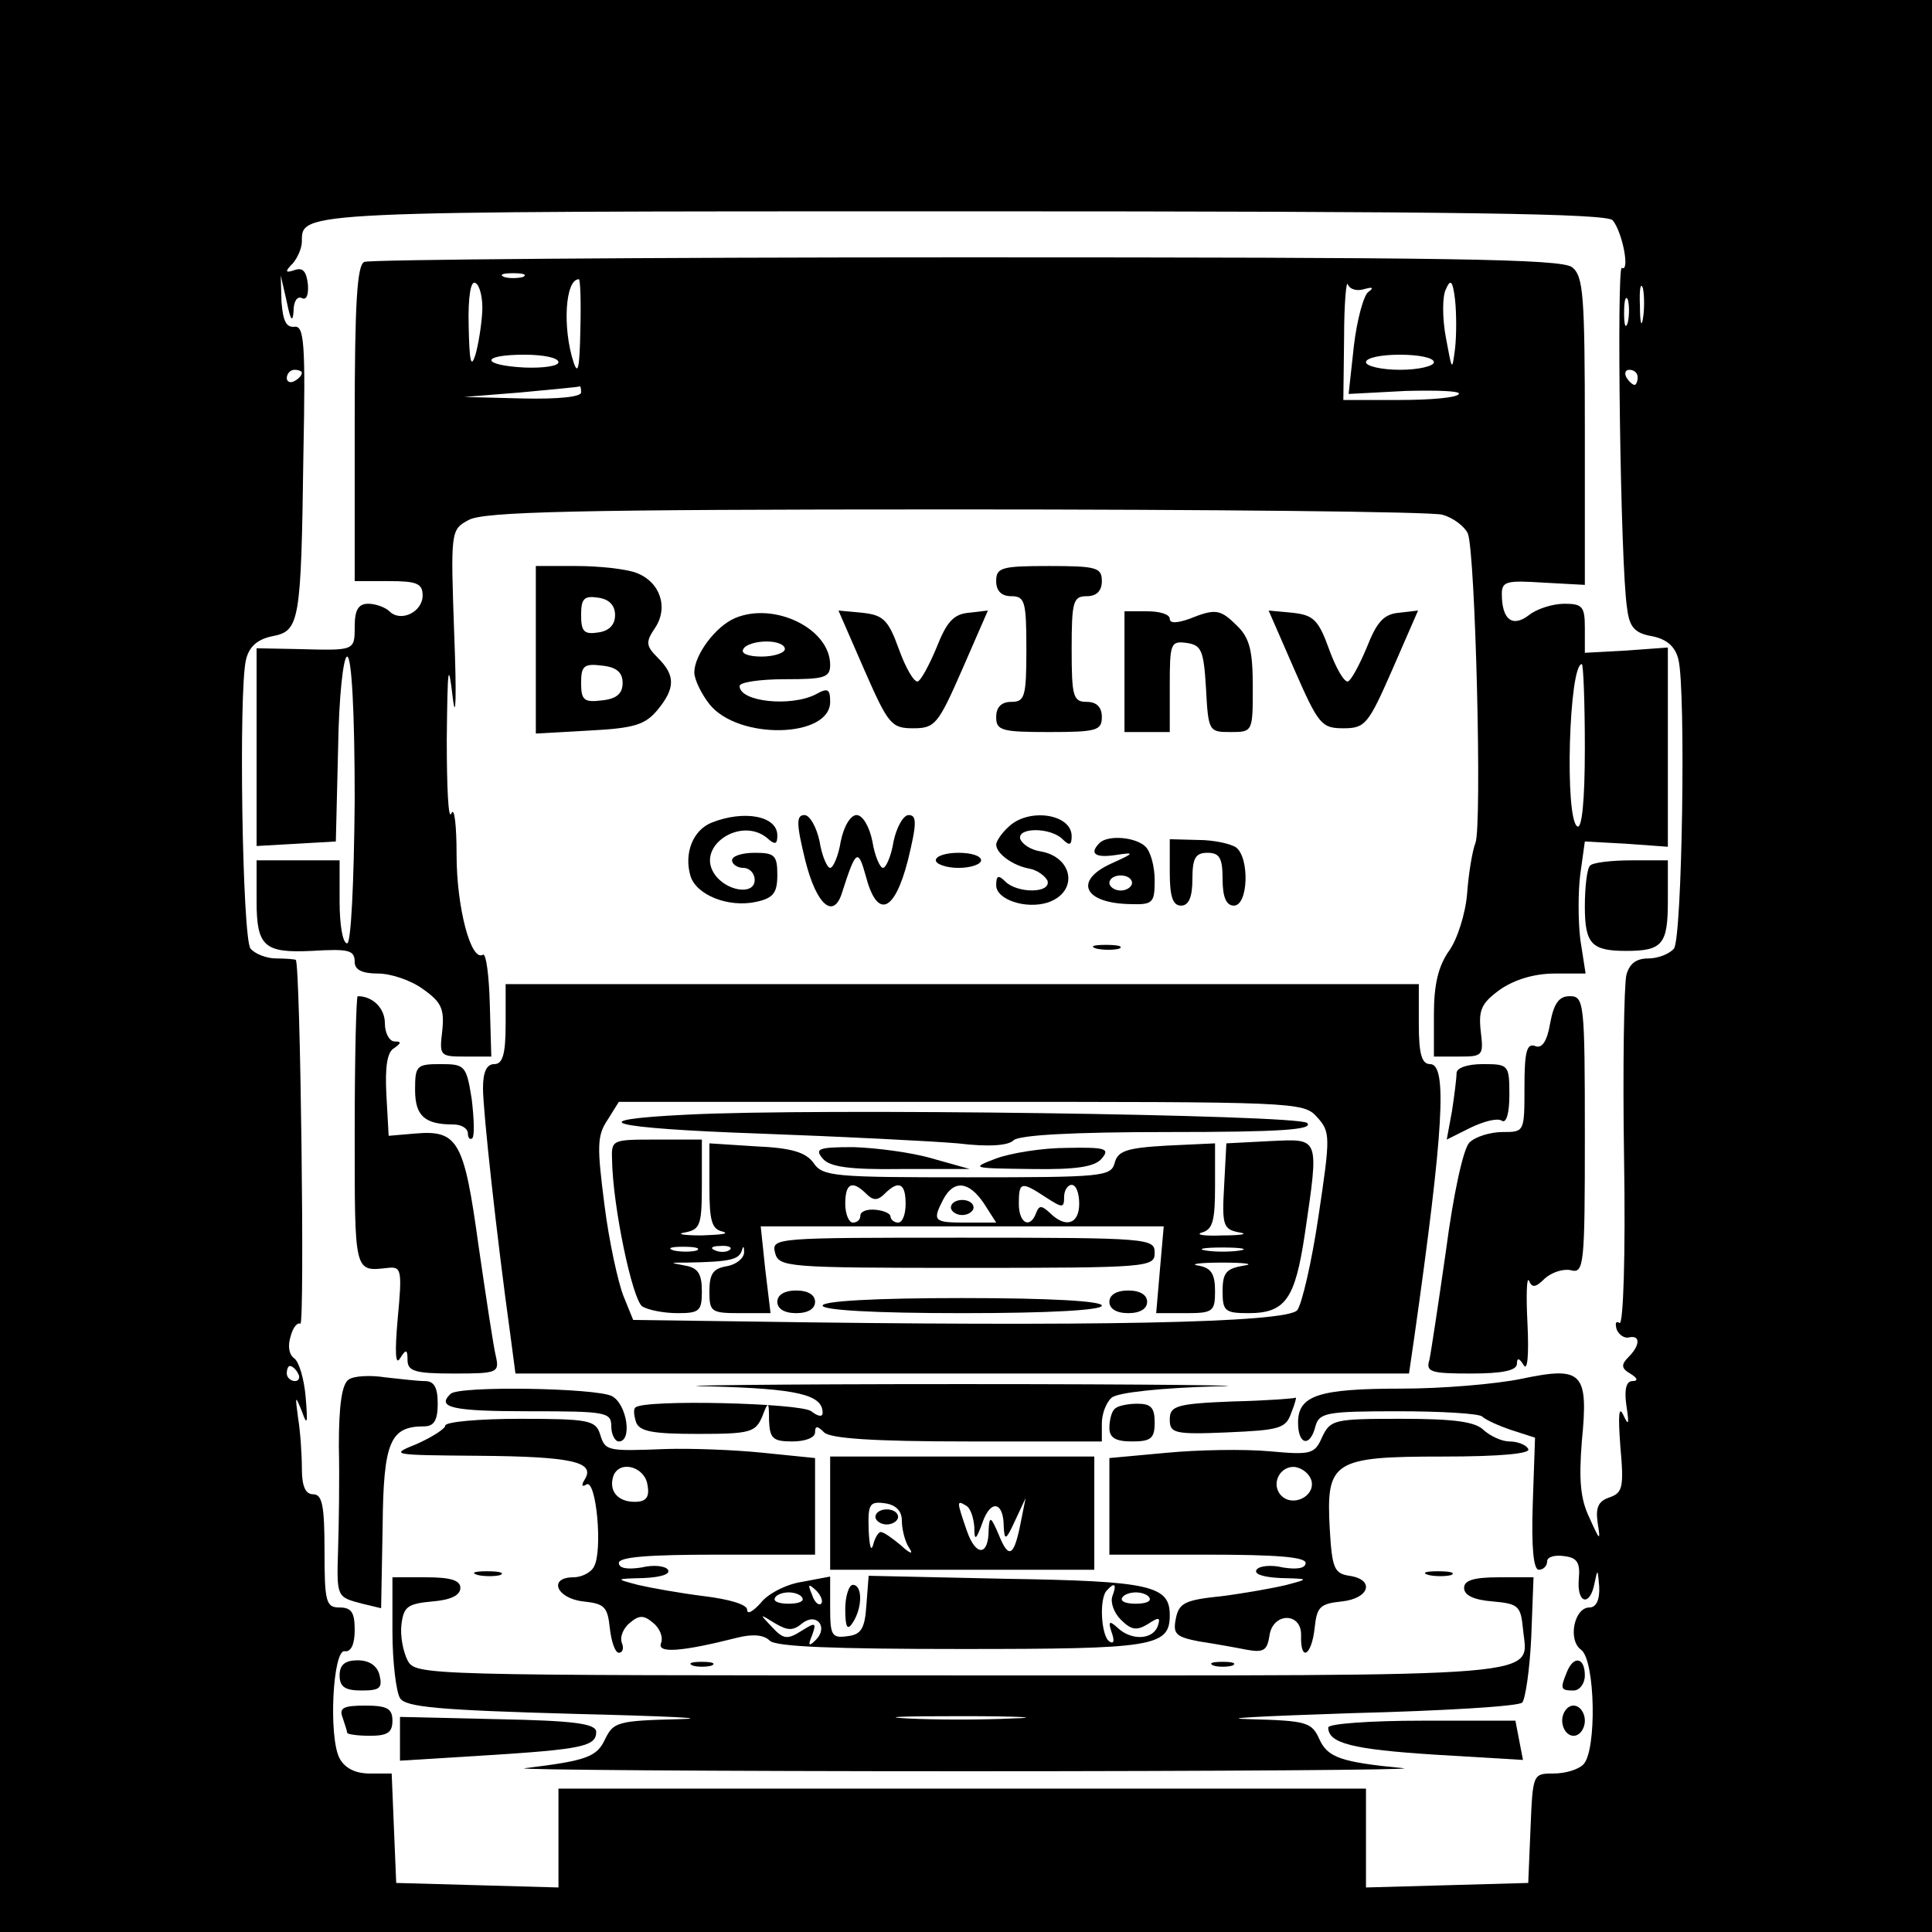 <?xml version="1.0" standalone="no"?>
<!DOCTYPE svg PUBLIC "-//W3C//DTD SVG 20010904//EN"
 "http://www.w3.org/TR/2001/REC-SVG-20010904/DTD/svg10.dtd">
<svg version="1.0" xmlns="http://www.w3.org/2000/svg"
 width="256pt" height="256pt" viewBox="0 0 256 256"
 preserveAspectRatio="xMidYMid meet">
<g transform="translate(0,256) scale(0.1,-0.1)"
fill="#000000" stroke="none">
<path d="M0 1280 l0 -1280 1280 0 1280 0 0 1280 0 1280 -1280 0 -1280 0 0
-1280z m2137 988 c13 -16 23 -69 12 -63 -7 5 -2 -396 7 -451 3 -25 10 -33 33
-37 20 -4 31 -14 35 -31 10 -40 5 -370 -6 -383 -6 -7 -21 -13 -34 -13 -16 0
-25 -7 -29 -22 -3 -13 -5 -123 -3 -245 2 -125 -1 -219 -6 -216 -5 3 -6 0 -4
-8 3 -8 11 -13 17 -11 15 3 14 -11 -1 -26 -10 -10 -10 -15 2 -22 10 -6 11 -10
3 -10 -8 0 -11 -11 -8 -32 4 -26 3 -28 -4 -13 -6 13 -7 0 -4 -41 5 -55 3 -62
-14 -68 -15 -5 -19 -13 -16 -34 4 -25 3 -24 -11 7 -12 25 -14 50 -10 101 9 92
1 100 -80 83 -34 -7 -105 -13 -159 -13 -110 0 -137 -9 -137 -45 0 -30 16 -33
23 -5 5 18 14 20 109 20 58 0 108 -3 112 -7 4 -4 21 -12 39 -18 l31 -10 -3
-87 c-2 -59 1 -88 8 -88 6 0 11 5 11 11 0 6 10 9 23 7 17 -2 21 -9 19 -30 -3
-33 15 -38 21 -5 4 19 4 18 6 -5 1 -18 -4 -28 -13 -28 -20 0 -29 -43 -11 -56
19 -14 21 -134 3 -152 -7 -7 -24 -12 -40 -12 -27 0 -27 -1 -30 -73 l-3 -72
-107 -3 -108 -3 0 66 0 65 -535 0 -535 0 0 -65 0 -66 -107 3 -108 3 -3 72 -3
73 -29 0 c-19 0 -33 7 -40 20 -15 28 -9 146 7 142 8 -1 13 9 13 28 0 23 -4 30
-20 30 -18 0 -20 7 -20 75 0 60 -3 75 -15 75 -10 0 -15 10 -15 34 0 18 -2 49
-5 67 -4 30 -4 31 5 9 7 -20 8 -17 5 19 -2 24 -9 47 -15 51 -7 5 -9 16 -5 29
3 12 9 19 13 17 6 -3 0 474 -6 482 -1 1 -13 2 -26 2 -13 0 -28 6 -34 13 -11
13 -16 343 -6 383 4 17 15 27 35 31 36 7 38 18 41 240 3 149 1 172 -12 170
-11 -1 -15 8 -17 33 l-1 35 8 -35 c5 -25 8 -28 9 -12 0 13 5 20 11 17 6 -3 9
4 8 18 -2 18 -7 23 -18 19 -12 -4 -13 -2 -2 9 6 7 12 20 12 29 0 40 -8 40 876
40 669 0 854 -3 861 -12z m40 -130 c-2 -13 -4 -5 -4 17 -1 22 1 32 4 23 2 -10
2 -28 0 -40z m-20 -5 c-3 -10 -5 -4 -5 12 0 17 2 24 5 18 2 -7 2 -21 0 -30z
m-1757 -67 c0 -3 -4 -8 -10 -11 -5 -3 -10 -1 -10 4 0 6 5 11 10 11 6 0 10 -2
10 -4z m1770 -6 c0 -5 -2 -10 -4 -10 -3 0 -8 5 -11 10 -3 6 -1 10 4 10 6 0 11
-4 11 -10z m-1775 -1320 c3 -5 1 -10 -4 -10 -6 0 -11 5 -11 10 0 6 2 10 4 10
3 0 8 -4 11 -10z"/>
<path d="M483 2213 c-10 -3 -13 -56 -13 -214 l0 -209 45 0 c37 0 45 -3 45 -19
0 -22 -29 -36 -44 -21 -5 5 -18 10 -28 10 -13 0 -18 -8 -18 -30 0 -33 0 -32
-77 -30 l-53 1 0 -131 0 -131 53 3 52 3 3 123 c1 70 7 122 12 122 6 0 10 -74
10 -190 -1 -114 -5 -190 -10 -190 -6 0 -10 25 -10 55 l0 55 -55 0 -55 0 0 -54
c0 -60 10 -69 73 -66 50 3 57 1 57 -15 0 -10 10 -15 31 -15 17 0 44 -9 60 -21
24 -17 28 -26 25 -55 -4 -33 -3 -34 30 -34 l35 0 -2 70 c-1 38 -5 67 -9 65
-16 -10 -35 63 -35 132 0 40 -3 65 -7 55 -4 -9 -6 35 -6 98 1 97 2 106 8 55 4
-33 5 4 2 81 -5 141 -5 142 19 155 20 11 139 14 644 14 341 0 632 -3 646 -7
15 -4 30 -16 34 -25 10 -26 19 -388 10 -410 -4 -10 -9 -40 -11 -67 -2 -26 -13
-61 -24 -76 -14 -20 -20 -44 -20 -84 l0 -56 33 0 c32 0 33 1 29 34 -3 28 1 37
26 55 19 13 45 21 72 21 l41 0 -7 45 c-3 25 -3 64 0 87 l6 43 55 -3 55 -4 0
132 0 132 -55 -4 -55 -3 0 33 c0 28 -3 32 -27 32 -16 0 -37 -7 -47 -15 -22
-17 -36 -6 -36 28 0 17 7 18 55 15 l55 -3 0 204 c0 182 -2 205 -17 217 -15 11
-165 13 -803 13 -432 0 -791 -3 -797 -6z m210 -20 c-7 -2 -19 -2 -25 0 -7 3
-2 5 12 5 14 0 19 -2 13 -5z m-54 -46 c-1 -18 -5 -43 -9 -57 -6 -19 -8 -9 -9
38 -1 40 3 61 9 57 6 -3 10 -21 9 -38z m130 -24 c-1 -50 -3 -61 -9 -43 -15 46
-11 110 7 110 2 0 3 -30 2 -67z m1039 54 c11 3 13 2 5 -4 -6 -4 -15 -37 -19
-71 l-7 -64 76 4 c41 1 73 0 70 -4 -2 -5 -38 -8 -79 -8 l-74 0 1 83 c0 45 3
77 5 70 3 -7 13 -9 22 -6z m120 -79 c-4 -31 -4 -29 -12 14 -5 26 -5 56 0 65 6
14 9 11 12 -14 2 -18 2 -48 0 -65z m-1188 -18 c0 -5 -20 -8 -45 -7 -58 3 -59
17 0 17 25 0 45 -4 45 -10z m1160 0 c0 -5 -20 -10 -45 -10 -25 0 -45 5 -45 10
0 6 20 10 45 10 25 0 45 -4 45 -10z m-1130 -40 c0 -6 -31 -9 -77 -8 l-78 2 75
6 c41 4 76 7 78 8 1 1 2 -2 2 -8z m1330 -471 c0 -71 -4 -108 -10 -104 -17 10
-11 215 6 215 2 0 4 -50 4 -111z"/>
<path d="M710 1699 l0 -111 71 4 c60 3 74 8 90 27 24 29 24 46 1 69 -16 16
-17 21 -4 40 18 27 7 61 -25 73 -13 5 -49 9 -79 9 l-54 0 0 -111z m105 46 c0
-13 -8 -21 -22 -23 -19 -3 -23 1 -23 23 0 22 4 26 23 23 14 -2 22 -10 22 -23z
m10 -90 c0 -14 -8 -21 -27 -23 -24 -3 -28 0 -28 23 0 23 4 26 28 23 19 -2 27
-9 27 -23z"/>
<path d="M1320 1790 c0 -13 7 -20 20 -20 18 0 20 -7 20 -70 0 -63 -2 -70 -20
-70 -13 0 -20 -7 -20 -20 0 -18 7 -20 70 -20 63 0 70 2 70 20 0 13 -7 20 -20
20 -18 0 -20 7 -20 70 0 63 2 70 20 70 13 0 20 7 20 20 0 18 -7 20 -70 20 -63
0 -70 -2 -70 -20z"/>
<path d="M974 1741 c-26 -11 -54 -49 -54 -72 0 -9 9 -28 20 -42 38 -48 160
-45 160 3 0 17 -3 19 -19 10 -33 -17 -101 -10 -101 11 0 5 27 9 60 9 52 0 60
2 60 19 0 48 -74 84 -126 62z m66 -41 c0 -5 -14 -10 -31 -10 -17 0 -28 4 -24
10 3 6 17 10 31 10 13 0 24 -4 24 -10z"/>
<path d="M1145 1673 c32 -73 36 -78 65 -78 29 0 33 5 65 78 l34 78 -26 -3
c-20 -2 -29 -13 -42 -46 -10 -24 -21 -44 -25 -45 -5 -1 -16 18 -25 43 -14 39
-21 45 -48 48 l-32 3 34 -78z"/>
<path d="M1490 1670 l0 -80 30 0 30 0 0 61 c0 57 1 60 23 57 19 -3 22 -10 25
-60 3 -57 4 -58 32 -58 30 0 30 0 30 60 0 47 -4 64 -20 80 -23 23 -29 24 -64
10 -17 -6 -26 -6 -26 0 0 6 -13 10 -30 10 l-30 0 0 -80z"/>
<path d="M1715 1673 c32 -73 36 -78 65 -78 29 0 33 5 65 78 l34 78 -26 -3
c-20 -2 -29 -13 -42 -46 -10 -24 -21 -44 -25 -45 -5 -1 -16 18 -25 43 -14 39
-21 45 -48 48 l-32 3 34 -78z"/>
<path d="M943 1470 c-25 -10 -37 -41 -28 -71 8 -25 50 -42 87 -34 23 5 28 12
28 36 0 26 -4 29 -30 29 -16 0 -30 -4 -30 -10 0 -5 7 -10 15 -10 8 0 15 -7 15
-16 0 -21 -39 -15 -54 9 -23 36 35 75 70 47 11 -10 14 -9 14 3 0 26 -44 34
-87 17z"/>
<path d="M1067 1420 c15 -60 38 -79 49 -42 18 56 21 58 31 22 15 -58 38 -50
56 20 12 49 12 60 1 60 -7 0 -16 -16 -20 -35 -3 -19 -10 -35 -14 -35 -4 0 -11
16 -14 35 -4 20 -13 35 -21 35 -8 0 -17 -15 -21 -35 -3 -19 -10 -35 -14 -35
-4 0 -11 16 -14 35 -4 19 -13 35 -20 35 -11 0 -11 -11 1 -60z"/>
<path d="M1336 1464 c-9 -8 -16 -19 -16 -23 0 -12 22 -28 44 -32 11 -2 21 -10
24 -16 5 -17 -40 -17 -56 -1 -9 9 -12 8 -12 -5 0 -19 39 -32 68 -23 42 14 34
61 -10 68 -12 2 -23 9 -26 16 -5 16 40 16 56 0 9 -9 12 -8 12 4 0 30 -58 38
-84 12z"/>
<path d="M1457 1443 c-14 -14 -6 -20 21 -16 26 4 26 3 -5 -11 -51 -23 -37 -53
25 -54 30 -1 32 2 32 32 0 17 -5 37 -12 44 -13 13 -50 16 -61 5z m43 -53 c0
-5 -7 -10 -15 -10 -8 0 -15 5 -15 10 0 6 7 10 15 10 8 0 15 -4 15 -10z"/>
<path d="M1550 1404 c0 -32 4 -44 15 -44 10 0 15 11 15 35 0 28 4 35 20 35 16
0 20 -7 20 -35 0 -24 5 -35 15 -35 19 0 21 63 3 77 -7 5 -30 10 -50 10 l-38 1
0 -44z"/>
<path d="M1240 1420 c0 -5 14 -10 30 -10 17 0 30 5 30 10 0 6 -13 10 -30 10
-16 0 -30 -4 -30 -10z"/>
<path d="M2107 1413 c-4 -3 -7 -28 -7 -54 0 -50 9 -59 55 -59 48 0 55 9 55 66
l0 54 -48 0 c-27 0 -52 -3 -55 -7z"/>
<path d="M1453 1303 c9 -2 23 -2 30 0 6 3 -1 5 -18 5 -16 0 -22 -2 -12 -5z"/>
<path d="M670 1203 c0 -40 -4 -53 -15 -53 -10 0 -15 -10 -15 -32 0 -30 18
-195 36 -325 l7 -53 592 0 592 0 7 48 c39 275 44 362 21 362 -11 0 -15 13 -15
53 l0 53 -605 0 -605 0 0 -53z m1075 -123 c18 -20 18 -25 2 -132 -9 -61 -22
-116 -28 -124 -14 -17 -270 -22 -732 -15 l-148 2 -13 32 c-7 18 -19 72 -25
120 -10 78 -10 92 4 113 l15 24 454 0 c442 0 453 0 471 -20z"/>
<path d="M910 1083 c-145 -7 -103 -18 95 -25 110 -4 229 -10 264 -13 41 -5 67
-3 74 4 7 7 78 11 206 11 147 0 192 3 183 12 -11 11 -651 20 -822 11z"/>
<path d="M811 1023 c1 -62 27 -185 40 -194 8 -5 29 -9 47 -9 29 0 32 3 32 29
0 23 -5 31 -22 34 -21 4 -21 4 2 4 58 1 69 4 73 16 2 7 3 6 3 -3 -1 -8 -11
-16 -24 -18 -17 -3 -22 -10 -22 -33 0 -27 2 -29 40 -29 l41 0 -7 58 -6 57 267
0 267 0 -5 -57 -5 -58 39 0 c36 0 39 2 39 29 0 23 -5 31 -22 34 -13 2 2 4 32
4 30 0 43 -2 28 -4 -23 -4 -28 -9 -28 -34 0 -26 3 -29 34 -29 49 0 62 18 75
105 19 130 20 126 -46 123 l-58 -3 -3 -57 c-3 -52 -1 -57 20 -61 13 -2 3 -4
-22 -4 -25 -1 -37 1 -27 4 14 4 17 16 17 61 l0 57 -64 -3 c-53 -3 -65 -7 -69
-23 -5 -18 -16 -19 -195 -19 -176 0 -192 1 -204 19 -10 14 -29 20 -76 22 l-62
4 0 -57 c0 -46 3 -57 18 -60 9 -3 -3 -4 -28 -5 -25 0 -35 2 -22 4 20 4 22 10
22 64 l0 59 -60 0 c-59 0 -60 0 -59 -27z m337 -45 c9 -9 15 -9 24 0 19 19 28
14 28 -13 0 -14 -4 -25 -10 -25 -5 0 -10 4 -10 8 0 4 -9 8 -20 9 -11 1 -20 -2
-20 -8 0 -5 -4 -9 -10 -9 -5 0 -10 11 -10 25 0 27 9 32 28 13z m156 -13 l16
-25 -40 0 c-43 0 -45 2 -30 31 14 26 34 24 54 -6z m81 9 c23 -15 25 -15 25 0
0 9 5 16 10 16 6 0 10 -11 10 -25 0 -27 -18 -33 -39 -12 -11 10 -14 10 -18 0
-8 -22 -23 -14 -23 12 0 29 3 30 35 9z m-462 -71 c-7 -2 -21 -2 -30 0 -10 3
-4 5 12 5 17 0 24 -2 18 -5z m44 1 c-3 -3 -12 -4 -19 -1 -8 3 -5 6 6 6 11 1
17 -2 13 -5z m676 -1 c-13 -2 -33 -2 -45 0 -13 2 -3 4 22 4 25 0 35 -2 23 -4z"/>
<path d="M1260 960 c0 -5 7 -10 15 -10 8 0 15 5 15 10 0 6 -7 10 -15 10 -8 0
-15 -4 -15 -10z"/>
<path d="M1090 1025 c9 -11 34 -15 104 -14 l91 0 -50 14 c-27 8 -74 14 -104
15 -46 0 -52 -2 -41 -15z"/>
<path d="M1320 1025 c-34 -13 -33 -13 46 -14 61 -1 85 3 94 14 11 13 5 15 -46
14 -33 0 -75 -7 -94 -14z"/>
<path d="M1027 900 c5 -19 14 -20 254 -20 242 0 249 1 249 20 0 19 -7 20 -254
20 -249 0 -254 0 -249 -20z"/>
<path d="M1030 835 c0 -9 9 -15 25 -15 16 0 25 6 25 15 0 9 -9 15 -25 15 -16
0 -25 -6 -25 -15z"/>
<path d="M1470 835 c0 -9 9 -15 25 -15 16 0 25 6 25 15 0 9 -9 15 -25 15 -16
0 -25 -6 -25 -15z"/>
<path d="M1090 830 c0 -6 68 -10 185 -10 117 0 185 4 185 10 0 6 -68 10 -185
10 -117 0 -185 -4 -185 -10z"/>
<path d="M470 1060 c0 -188 -1 -185 44 -180 18 2 19 -3 13 -67 -4 -45 -3 -63
3 -53 8 13 10 12 10 -2 0 -15 10 -18 61 -18 58 0 61 1 56 23 -3 12 -13 78 -23
147 -19 138 -27 153 -84 148 l-35 -3 -3 54 c-2 37 1 57 10 62 10 7 10 9 1 9
-7 0 -13 11 -13 24 0 20 -16 36 -36 36 -2 0 -4 -81 -4 -180z"/>
<path d="M2054 1204 c-4 -24 -11 -34 -20 -30 -11 4 -14 -8 -14 -54 0 -60 0
-60 -29 -60 -16 0 -36 -6 -44 -14 -8 -8 -21 -67 -31 -143 -10 -70 -20 -136
-22 -145 -5 -16 2 -18 55 -18 42 0 61 4 61 13 0 8 3 8 9 -2 5 -8 7 13 5 55 -2
38 -1 63 2 57 4 -10 9 -9 21 3 9 8 24 13 34 11 18 -5 19 5 19 179 0 176 -1
184 -20 184 -14 0 -21 -9 -26 -36z"/>
<path d="M550 1116 c0 -35 13 -46 51 -46 10 0 19 -5 19 -12 0 -6 3 -9 6 -6 3
4 2 27 -1 52 -7 44 -9 46 -41 46 -32 0 -34 -2 -34 -34z"/>
<path d="M1930 1138 c0 -7 -3 -30 -6 -50 l-7 -38 32 16 c17 8 35 13 41 9 6 -4
10 10 10 34 0 40 -1 41 -35 41 -21 0 -35 -5 -35 -12z"/>
<path d="M462 732 c-9 -6 -13 -34 -13 -88 1 -43 0 -105 -1 -136 -2 -65 -2 -64
32 -73 l25 -6 2 108 c1 113 10 133 55 133 13 0 18 8 18 30 0 22 -5 30 -17 30
-10 0 -34 3 -53 5 -19 3 -41 2 -48 -3z"/>
<path d="M939 723 c118 -3 151 -11 151 -35 0 -6 -6 -5 -15 2 -14 11 -222 16
-233 5 -3 -2 -2 -11 1 -20 5 -12 23 -15 82 -15 69 0 76 2 85 23 8 21 9 21 9
-5 1 -24 5 -28 31 -28 17 0 30 5 30 12 0 9 3 9 12 0 8 -8 65 -12 190 -12 l178
0 0 24 c0 13 6 28 13 34 8 7 67 13 138 15 68 1 -83 3 -336 3 -253 0 -404 -2
-336 -3z"/>
<path d="M597 713 c-19 -18 2 -23 103 -23 103 0 110 -1 110 -20 0 -11 5 -20
10 -20 18 0 11 49 -9 60 -21 11 -204 14 -214 3z"/>
<path d="M1633 703 c-75 -3 -83 -6 -83 -24 0 -18 6 -20 76 -17 69 3 78 5 85
26 5 12 7 21 6 20 -1 -1 -39 -4 -84 -5z"/>
<path d="M1477 693 c-4 -3 -7 -15 -7 -25 0 -13 8 -18 30 -18 25 0 30 4 30 25
0 20 -5 25 -23 25 -13 0 -27 -3 -30 -7z"/>
<path d="M590 671 c0 -4 -17 -15 -37 -24 -37 -15 -36 -15 82 -16 122 -1 154
-8 140 -31 -5 -8 -4 -11 2 -7 13 8 22 -88 10 -109 -4 -8 -17 -14 -27 -14 -34
0 -23 -28 13 -32 28 -3 32 -7 35 -35 2 -18 7 -33 12 -33 5 0 7 6 4 13 -3 8 2
20 11 27 12 10 18 10 30 0 9 -7 14 -19 11 -27 -6 -14 26 -12 101 7 20 5 35 4
43 -4 8 -8 85 -11 254 -11 255 0 276 3 276 45 0 39 -26 45 -216 48 l-183 4 -3
-39 c-2 -31 -7 -39 -25 -41 -21 -3 -23 1 -23 38 l0 41 -37 -7 c-21 -3 -46 -16
-55 -28 -10 -11 -18 -16 -18 -9 0 7 -24 14 -57 18 -32 4 -71 11 -88 15 -30 8
-30 8 8 9 22 1 36 5 32 11 -3 5 -19 7 -35 3 -19 -3 -30 -1 -30 6 0 8 40 11
130 11 l130 0 0 64 0 64 -69 7 c-39 4 -96 6 -128 5 -79 -3 -81 -3 -88 20 -6
18 -15 20 -106 20 -54 0 -99 -4 -99 -9z m268 -79 c3 -16 -2 -22 -17 -22 -23 0
-35 15 -28 35 9 21 42 11 45 -13z m230 -157 c-3 -3 -9 2 -12 12 -6 14 -5 15 5
6 7 -7 10 -15 7 -18z m386 10 c-3 -8 2 -22 11 -31 14 -14 21 -15 36 -6 15 10
17 9 13 -3 -7 -18 -35 -19 -53 -2 -11 10 -13 9 -8 -6 4 -11 3 -16 -3 -12 -11
7 -14 58 -3 68 10 11 13 8 7 -8z m-411 -2 c3 -5 -5 -8 -18 -8 -13 0 -21 3 -18
8 2 4 10 7 18 7 8 0 16 -3 18 -7z m460 0 c3 -5 -5 -8 -18 -8 -13 0 -21 3 -18
8 2 4 10 7 18 7 8 0 16 -3 18 -7z m-460 -34 c19 15 35 -5 18 -22 -9 -9 -11 -8
-5 6 6 17 5 18 -14 6 -19 -12 -24 -11 -39 5 -17 18 -17 18 4 5 17 -10 24 -10
36 0z"/>
<path d="M1752 656 c-10 -23 -15 -24 -70 -19 -33 3 -94 2 -136 -2 l-76 -7 0
-64 0 -64 130 0 c90 0 130 -3 130 -11 0 -7 -11 -9 -30 -6 -16 4 -32 2 -35 -3
-4 -6 10 -10 32 -11 38 -1 38 -1 8 -9 -16 -4 -55 -11 -86 -15 -49 -5 -57 -9
-61 -30 -4 -20 0 -24 31 -30 20 -3 48 -8 63 -11 22 -4 27 -1 30 18 4 32 43 32
42 1 -1 -36 14 -27 18 10 3 28 7 32 36 35 37 4 44 29 10 34 -20 3 -23 10 -26
62 -5 90 4 96 150 96 77 0 117 4 113 10 -3 6 -15 10 -25 10 -10 0 -25 7 -34
15 -11 11 -38 15 -109 15 -89 0 -94 -1 -105 -24z m-14 -59 c4 -20 -25 -34 -40
-19 -15 15 -2 41 19 38 10 -2 19 -10 21 -19z"/>
<path d="M1100 555 l0 -75 175 0 175 0 0 75 0 75 -175 0 -175 0 0 -75z m95
-10 c0 -11 4 -27 9 -35 7 -10 3 -10 -11 3 -11 9 -22 17 -26 17 -3 0 -8 -8 -10
-17 -3 -10 -5 -1 -6 20 -1 34 1 38 22 35 14 -2 22 -10 22 -23z m96 -8 c0 -19
2 -19 11 6 11 31 28 27 28 -6 1 -19 3 -18 15 8 l14 30 -6 -30 c-9 -47 -16 -52
-29 -20 -11 26 -13 27 -14 8 0 -35 -17 -36 -29 -1 -13 38 -14 41 -1 33 6 -3
10 -16 11 -28z"/>
<path d="M1160 550 c0 -5 7 -10 15 -10 8 0 15 5 15 10 0 6 -7 10 -15 10 -8 0
-15 -4 -15 -10z"/>
<path d="M633 473 c9 -2 23 -2 30 0 6 3 -1 5 -18 5 -16 0 -22 -2 -12 -5z"/>
<path d="M1893 473 c9 -2 23 -2 30 0 6 3 -1 5 -18 5 -16 0 -22 -2 -12 -5z"/>
<path d="M520 398 c0 -40 5 -80 10 -88 7 -12 51 -16 232 -21 123 -3 184 -6
137 -7 -81 -2 -86 -4 -97 -26 -11 -24 -24 -29 -107 -39 -16 -2 247 -4 585 -4
338 0 599 2 580 4 -83 8 -101 14 -112 39 -10 22 -17 24 -92 26 -45 1 17 4 136
8 119 3 220 9 225 14 4 4 10 43 12 87 l3 79 -46 0 c-33 0 -46 -4 -46 -14 0
-10 13 -16 38 -18 34 -3 37 -6 40 -36 6 -66 52 -62 -744 -62 -719 0 -723 0
-734 20 -6 12 -10 33 -8 48 3 23 8 27 41 30 24 2 37 8 37 18 0 10 -13 14 -45
14 l-45 0 0 -72z m822 -115 c-40 -2 -103 -2 -140 0 -37 2 -4 3 73 3 77 0 107
-2 67 -3z"/>
<path d="M1120 428 c0 -25 3 -29 10 -18 13 20 13 50 0 50 -5 0 -10 -15 -10
-32z"/>
<path d="M450 340 c0 -15 7 -20 29 -20 24 0 28 3 24 20 -3 13 -14 20 -29 20
-17 0 -24 -6 -24 -20z"/>
<path d="M918 353 c6 -2 18 -2 25 0 6 3 1 5 -13 5 -14 0 -19 -2 -12 -5z"/>
<path d="M1608 353 c6 -2 18 -2 25 0 6 3 1 5 -13 5 -14 0 -19 -2 -12 -5z"/>
<path d="M2076 344 c-9 -22 -8 -24 9 -24 8 0 15 9 15 20 0 24 -15 27 -24 4z"/>
<path d="M454 284 c3 -9 6 -18 6 -20 0 -2 14 -4 30 -4 23 0 30 4 30 20 0 16
-7 20 -36 20 -29 0 -35 -3 -30 -16z"/>
<path d="M2070 280 c0 -11 7 -20 15 -20 8 0 15 9 15 20 0 11 -7 20 -15 20 -8
0 -15 -9 -15 -20z"/>
<path d="M530 256 l0 -29 113 7 c128 8 147 12 147 31 0 11 -28 15 -130 17
l-130 3 0 -29z"/>
<path d="M1760 271 c0 -21 32 -29 141 -36 l117 -7 -5 26 -5 26 -124 0 c-68 0
-124 -4 -124 -9z"/>
</g>
</svg>
